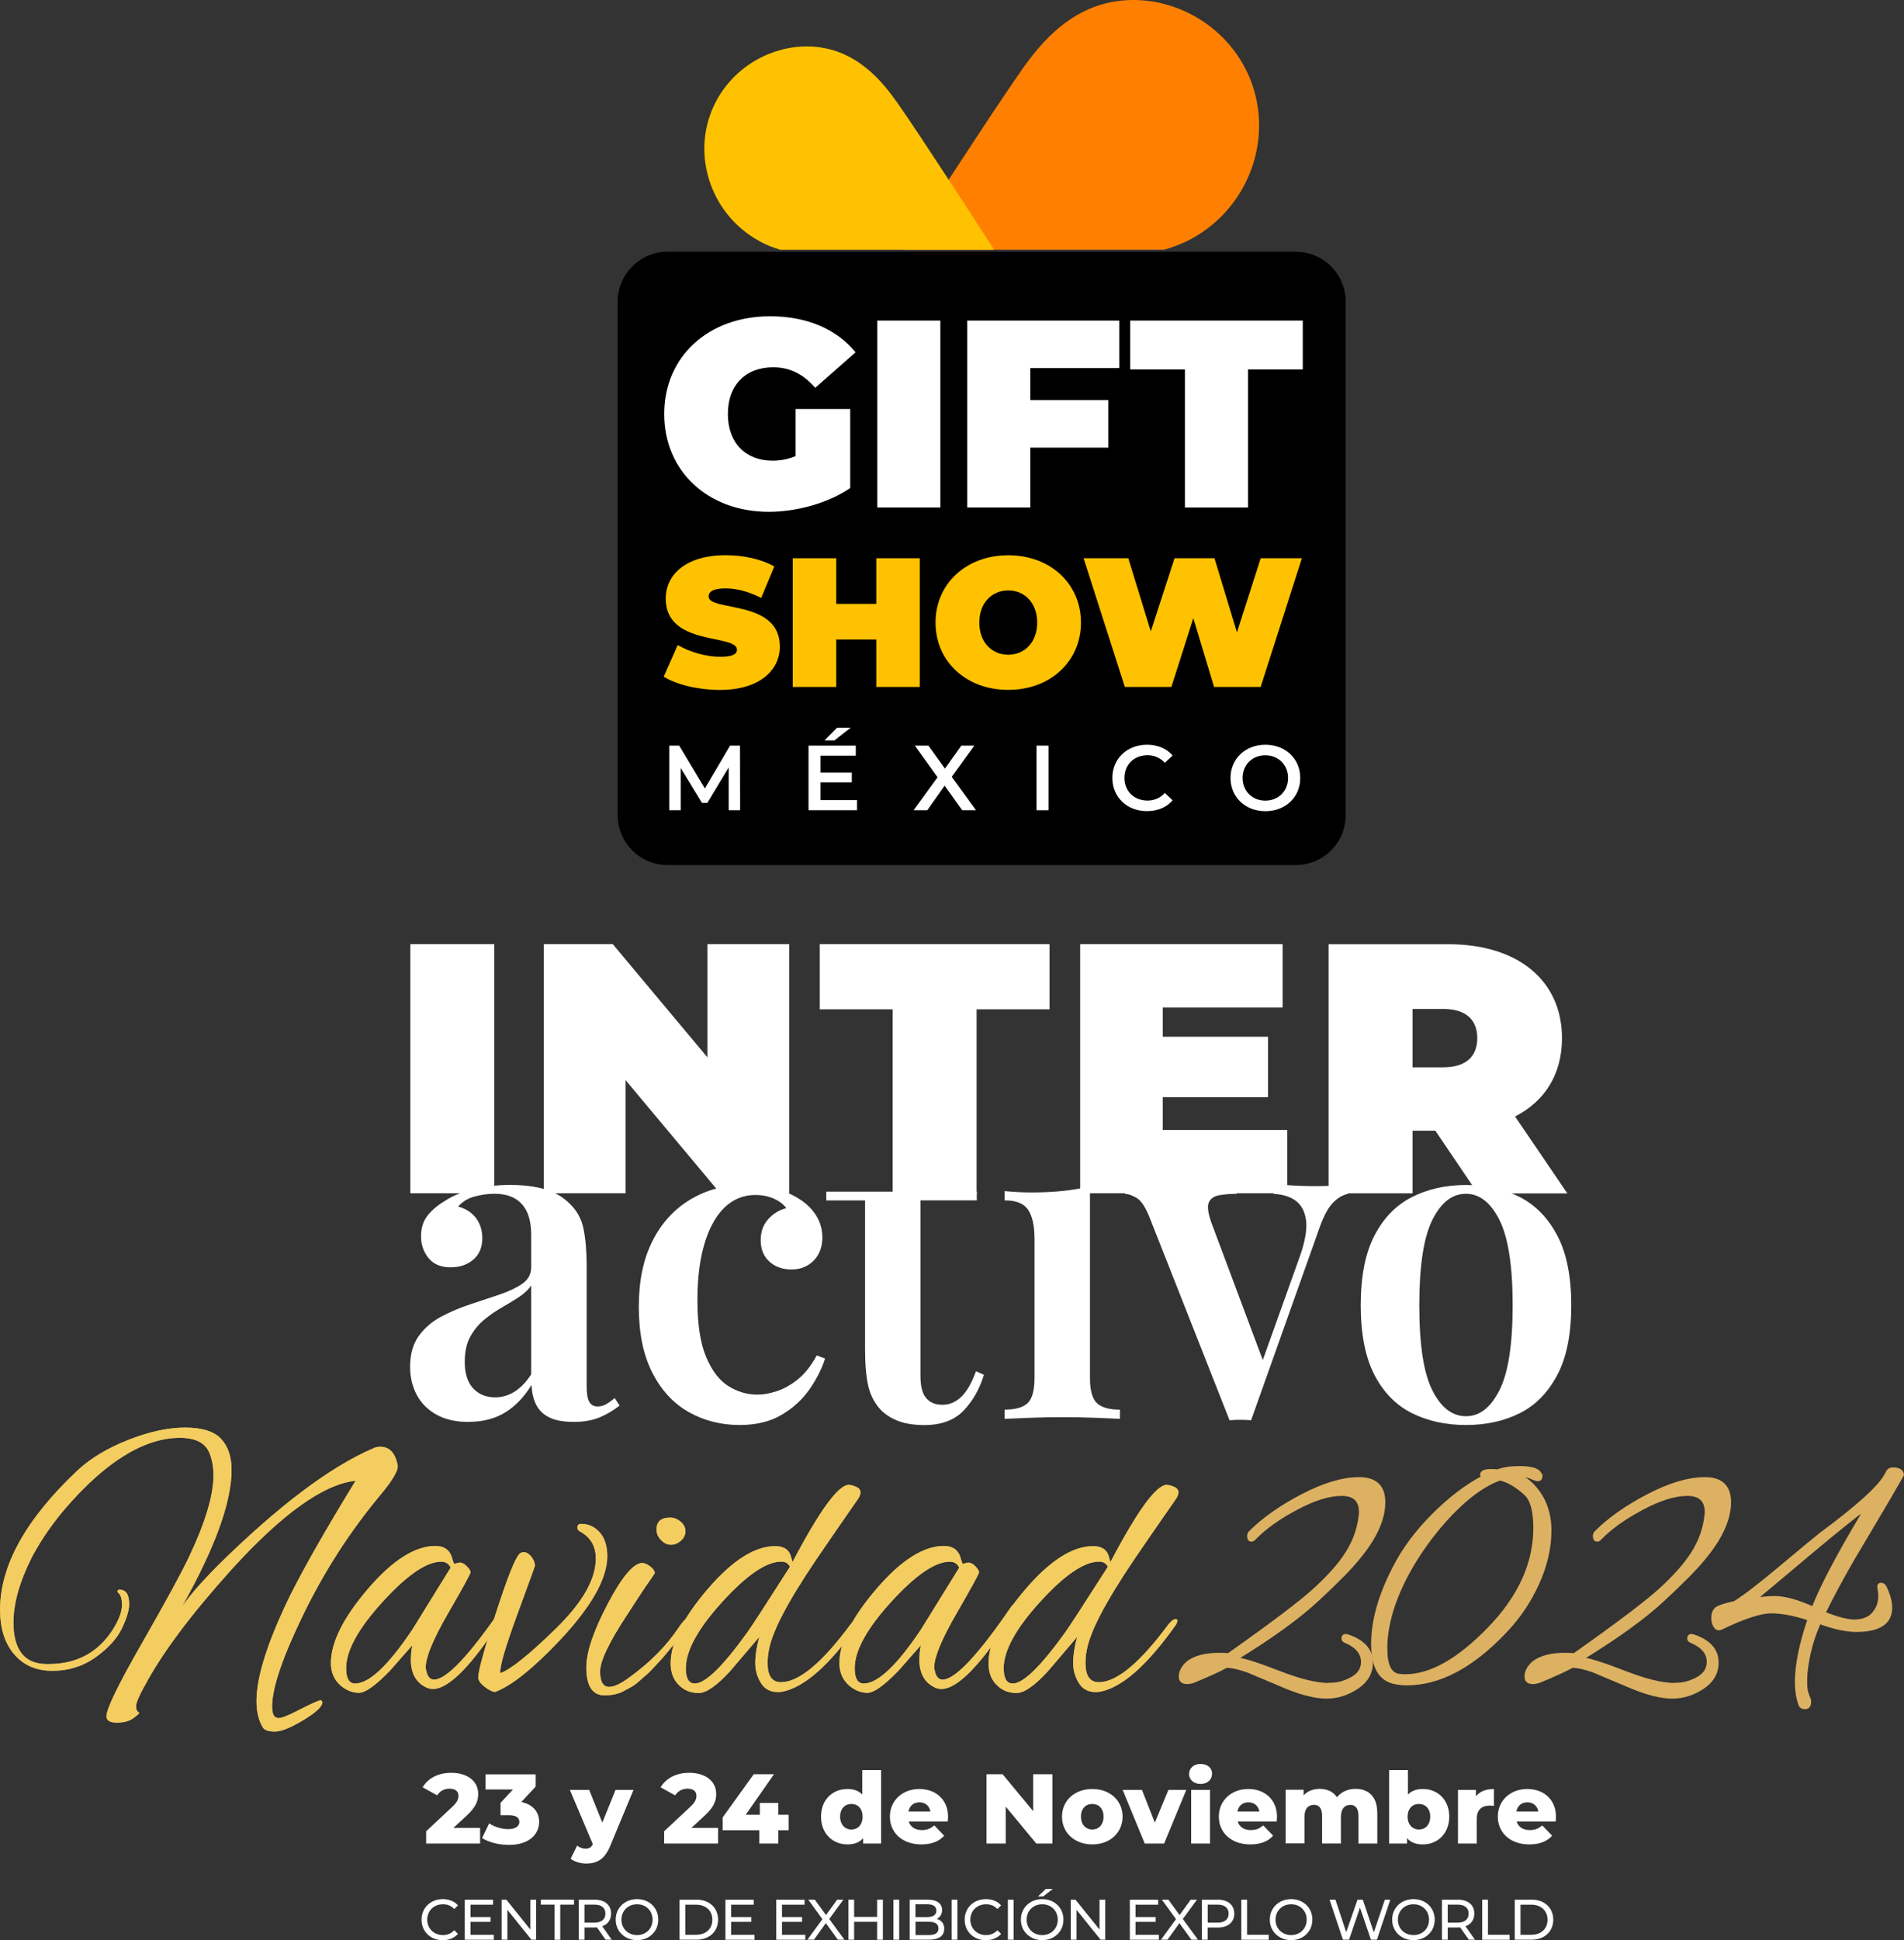 <svg xmlns="http://www.w3.org/2000/svg" id="Capa_2" viewBox="0 0 301.45 307.03"><rect x="0" y="0" width="301.45" height="307.03" fill="#333333" stroke="none"/><defs><style>.cls-1{fill:#ff8000;}.cls-2{fill:#fff;}.cls-3,.cls-4{fill:#ddb162;}.cls-5{fill:#f4cd60;}.cls-6{fill:#ffc200;}.cls-4{stroke:#ddb162;stroke-miterlimit:10;stroke-width:.5px;}</style></defs><g id="Capa_1-2"><path class="cls-3" d="M22.91,266.75c-.92,1.66-1.37,2.74-1.37,3.26s.17.86.52,1.04c0,.09-.31.37-.94.84-.63.47-1.5.71-2.61.71s-1.66-.34-1.66-1.01c0-1.17,1.88-5.03,5.64-11.59,3.76-6.56,6.23-11.09,7.42-13.6,2.6-5.46,3.89-9.78,3.89-12.96,0-1.25-.21-2.42-.63-3.49-.65-1.61-2.21-2.42-4.7-2.42-4.54,0-9.37,2.44-14.49,7.32-3.89,3.76-6.89,7.66-8.99,11.69-1.91,3.81-2.86,7.21-2.86,10.21,0,4.3,1.7,6.49,5.1,6.58h.46c4.5,0,7.92-1.86,10.25-5.58.92-1.48,1.37-2.73,1.37-3.76s-.21-1.68-.63-1.95c-.04-.04-.06-.13-.06-.27s.11-.2.34-.2c.99,0,1.49.76,1.49,2.28,0,.94-.38,2.22-1.15,3.83-.76,1.61-2.15,3.13-4.15,4.57-2,1.43-4.29,2.15-6.84,2.15s-4.58-.87-6.07-2.62c-1.49-1.75-2.23-4.1-2.23-7.05,0-6.99,4.08-14.33,12.25-22.03,2.06-1.92,4.74-3.54,8.05-4.84,3.3-1.3,6.3-1.95,8.99-1.95s4.59.59,5.7,1.78c1.11,1.19,1.66,2.83,1.66,4.94,0,5.1-2.63,12.34-7.9,21.7,1.18-1.75,3.11-3.96,5.78-6.65,9.51-9.36,17.68-15.52,24.51-18.47.34-.18.72-.27,1.15-.27,1.45,0,2.37.96,2.75,2.89.19.76-.73,2.35-2.75,4.77-4.77,5.73-8.82,12-12.14,18.81-3.32,6.81-4.98,11.69-4.98,14.64,0,.72.11,1.22.34,1.51.23.29.59.38,1.09.27.5-.11,1.54-.57,3.12-1.38,1.58-.81,2.62-1.28,3.12-1.41.19.09.29.2.29.34,0,.67-1,1.61-3.01,2.82s-3.5,1.81-4.5,1.81-1.62-.2-1.89-.6c-.69-1.12-1.03-2.53-1.03-4.23,0-3.85,1.76-9.38,5.27-16.59,2.25-4.52,5.73-10.61,10.42-18.27-5.08.54-11.65,5.24-19.7,14.11-6.41,7.12-10.98,13.23-13.69,18.34Z"></path><path class="cls-3" d="M71.93,247.47l.8-.2c.42,0,.82.2,1.2.6.38.4.57.72.57.94s-1.18,2.38-3.55,6.48c-2.37,4.1-3.55,6.95-3.55,8.56,0,.13.02.27.06.4.19,1.03.61,1.54,1.26,1.54,1.98,0,5.61-3.85,10.88-11.55.11-.18.25-.27.4-.27s.23.17.23.5-.17.77-.52,1.31c-4.89,7.66-8.61,11.49-11.17,11.49-.34,0-.67-.07-.97-.2-1.68-.76-2.52-2.24-2.52-4.43,0-.76.08-1.52.23-2.28l-3.55,4.03c-2.25,2.33-3.89,3.49-4.9,3.49s-1.98-.38-2.89-1.14c-1.03-.9-1.55-2.08-1.55-3.56,0-3.27,1.95-7.18,5.84-11.72,3.89-4.54,7.46-6.82,10.71-6.82,1.26,0,2.1.52,2.52,1.54.11.36.21.66.29.91.08.25.13.37.17.37ZM54.8,263.99c0,1.61.48,2.42,1.43,2.42,2.21,0,5.23-2.84,9.05-8.53l6.07-9.81c-.31-.63-.8-.94-1.49-.94-2.33,0-5.42,2.12-9.28,6.35-3.86,4.23-5.78,7.74-5.78,10.51Z"></path><path class="cls-3" d="M92.03,241.15c1.15,0,2.12.45,2.92,1.34.8.9,1.2,2.15,1.2,3.76,0,3.54-2.5,7.97-7.5,13.3-4.24,4.48-7.65,7.21-10.25,8.19-.42,0-.97-.27-1.66-.81-.69-.54-1.03-1.03-1.03-1.48,0-.98.92-4.32,2.75-10.01,1.83-5.69,3.09-8.87,3.78-9.54.15-.18.4-.27.74-.27s.71.21,1.09.64c.38.43.59.93.63,1.51,0,.04-.94,2.64-2.83,7.79-1.89,5.15-2.78,8.22-2.66,9.2,1.64-.58,4.57-2.93,8.79-7.05,4.22-4.12,6.33-7.81,6.33-11.08,0-1.97-.84-3.4-2.52-4.3-.27-.13-.4-.34-.4-.6,0-.4.21-.6.63-.6Z"></path><path class="cls-3" d="M95.75,268.29c-1.95,0-2.92-1.48-2.92-4.43,0-2.42,1.13-5.77,3.38-10.04,2.25-4.28,4.07-6.44,5.44-6.48.38,0,.81.18,1.29.54.48.36.72.72.72,1.07-.19.31-.42.66-.69,1.04-.27.38-.55.8-.86,1.24-.31.45-.73,1.09-1.26,1.91-.53.83-1.05,1.62-1.55,2.38-2.86,4.34-4.29,7.33-4.29,8.97s.48,2.45,1.43,2.45c.8,0,1.89-.51,3.26-1.54,3.21-2.33,5.75-4.88,7.62-7.66.69-1.03,1.15-1.54,1.4-1.54s.37.18.37.54-.44,1.07-1.32,2.15c-.88,1.08-1.58,1.93-2.09,2.55-.52.63-.87,1.04-1.06,1.24-.19.2-.54.58-1.06,1.14-.52.56-.91.95-1.17,1.17-.27.22-.65.56-1.15,1.01-.5.45-.94.77-1.32.97-.38.2-.82.44-1.32.71-.8.4-1.76.6-2.86.6ZM107.75,240.79c.52.43.77.93.77,1.51s-.24,1.09-.72,1.51c-.48.43-1,.64-1.57.64s-1.1-.25-1.57-.74c-.48-.49-.72-1.05-.72-1.68,0-1.25.72-1.88,2.18-1.88.57,0,1.12.21,1.63.64Z"></path><path class="cls-3" d="M125.47,247.2c4.28-8.15,7.25-12.23,8.93-12.23.27,0,.64.1,1.12.3.48.2.72.5.72.91,0,.22-.1.52-.29.87-3.05,4.39-5.33,7.68-6.81,9.88-4.51,6.67-6.99,11.46-7.44,14.37-.11.63-.17,1.25-.17,1.88,0,2.02.71,3.02,2.12,3.02,2.83,0,6.51-3.07,11.05-9.2.38-.45.71-.71.97-.77.27-.07.4.01.4.24s-.11.49-.34.81c-4.43,6.22-8.36,9.7-11.8,10.41-.19.04-.46.07-.8.07-1.18,0-2.07-.48-2.66-1.44-.59-.96-.89-2-.89-3.12,0-1.25.21-2.64.63-4.16l-4.64,5.44c-2.1,2.28-3.75,3.43-4.95,3.43s-2.2-.38-3.01-1.14c-.96-.85-1.43-2.04-1.43-3.56,0-3.27,1.95-7.18,5.84-11.72,3.89-4.54,7.46-6.82,10.71-6.82,1.07,0,1.81.34,2.23,1.01.15.22.32.74.52,1.54ZM108.58,263.99c0,1.61.48,2.42,1.43,2.42,1.64,0,4.37-2.64,8.19-7.93.69-.94,2.98-4.46,6.87-10.55-.27-.54-.73-.81-1.37-.81-2.37,0-5.48,2.12-9.33,6.35-3.86,4.23-5.78,7.74-5.78,10.51Z"></path><path class="cls-3" d="M152.44,247.47l.8-.2c.42,0,.82.2,1.2.6.38.4.57.72.57.94s-1.18,2.38-3.55,6.48c-2.37,4.1-3.55,6.95-3.55,8.56,0,.13.02.27.06.4.19,1.03.61,1.54,1.26,1.54,1.98,0,5.61-3.85,10.88-11.55.11-.18.25-.27.4-.27s.23.17.23.5-.17.77-.52,1.31c-4.89,7.66-8.61,11.49-11.17,11.49-.34,0-.67-.07-.97-.2-1.68-.76-2.52-2.24-2.52-4.43,0-.76.08-1.52.23-2.28l-3.55,4.03c-2.25,2.33-3.89,3.49-4.9,3.49s-1.98-.38-2.89-1.14c-1.03-.9-1.55-2.08-1.55-3.56,0-3.27,1.95-7.18,5.84-11.72,3.89-4.54,7.46-6.82,10.71-6.82,1.26,0,2.1.52,2.52,1.54.12.36.21.66.29.91.08.25.13.37.17.37ZM135.32,263.99c0,1.61.48,2.42,1.43,2.42,2.21,0,5.23-2.84,9.05-8.53l6.07-9.81c-.31-.63-.8-.94-1.49-.94-2.33,0-5.42,2.12-9.28,6.35-3.86,4.23-5.78,7.74-5.78,10.51Z"></path><path class="cls-3" d="M175.81,247.2c4.28-8.15,7.25-12.23,8.93-12.23.27,0,.64.1,1.12.3.48.2.72.5.72.91,0,.22-.1.52-.29.87-3.06,4.39-5.33,7.68-6.82,9.88-4.5,6.67-6.99,11.46-7.44,14.37-.12.63-.17,1.25-.17,1.88,0,2.02.71,3.02,2.12,3.02,2.82,0,6.51-3.07,11.05-9.2.38-.45.71-.71.97-.77.27-.07.4.01.4.24s-.11.49-.34.81c-4.43,6.22-8.36,9.7-11.8,10.41-.19.04-.46.07-.8.07-1.18,0-2.07-.48-2.66-1.44-.59-.96-.89-2-.89-3.12,0-1.25.21-2.64.63-4.16l-4.64,5.44c-2.1,2.28-3.75,3.43-4.95,3.43s-2.21-.38-3.01-1.14c-.96-.85-1.43-2.04-1.43-3.56,0-3.27,1.95-7.18,5.84-11.72,3.89-4.54,7.46-6.82,10.71-6.82,1.07,0,1.81.34,2.23,1.01.15.22.32.74.52,1.54ZM158.91,263.99c0,1.61.48,2.42,1.43,2.42,1.64,0,4.37-2.64,8.19-7.93.69-.94,2.98-4.46,6.87-10.55-.27-.54-.73-.81-1.38-.81-2.37,0-5.48,2.12-9.33,6.35-3.86,4.23-5.78,7.74-5.78,10.51Z"></path><path class="cls-5" d="M22.91,266.75c-.92,1.66-1.37,2.74-1.37,3.26s.17.86.52,1.04c0,.09-.31.37-.94.84-.63.47-1.5.71-2.61.71s-1.66-.34-1.66-1.01c0-1.17,1.88-5.03,5.64-11.59,3.76-6.56,6.23-11.09,7.42-13.6,2.6-5.46,3.89-9.78,3.89-12.96,0-1.25-.21-2.42-.63-3.49-.65-1.61-2.21-2.42-4.7-2.42-4.54,0-9.37,2.44-14.49,7.32-3.89,3.76-6.89,7.66-8.99,11.69-1.91,3.81-2.86,7.21-2.86,10.21,0,4.3,1.7,6.49,5.1,6.58h.46c4.5,0,7.92-1.86,10.25-5.58.92-1.48,1.37-2.73,1.37-3.76s-.21-1.68-.63-1.95c-.04-.04-.06-.13-.06-.27s.11-.2.34-.2c.99,0,1.49.76,1.49,2.28,0,.94-.38,2.22-1.15,3.83-.76,1.61-2.15,3.13-4.15,4.57-2,1.43-4.29,2.15-6.84,2.15s-4.58-.87-6.07-2.62c-1.49-1.75-2.23-4.1-2.23-7.05,0-6.99,4.08-14.33,12.25-22.03,2.06-1.92,4.74-3.54,8.05-4.84,3.3-1.3,6.3-1.95,8.99-1.95s4.59.59,5.7,1.78c1.11,1.19,1.66,2.83,1.66,4.94,0,5.1-2.63,12.34-7.9,21.7,1.18-1.75,3.11-3.96,5.78-6.65,9.51-9.36,17.68-15.52,24.51-18.47.34-.18.72-.27,1.15-.27,1.45,0,2.37.96,2.75,2.89.19.76-.73,2.35-2.75,4.77-4.77,5.73-8.82,12-12.14,18.81-3.32,6.81-4.98,11.69-4.98,14.64,0,.72.11,1.22.34,1.51.23.29.59.38,1.09.27.5-.11,1.54-.57,3.12-1.38,1.58-.81,2.62-1.28,3.12-1.41.19.09.29.2.29.34,0,.67-1,1.61-3.01,2.82s-3.5,1.81-4.5,1.81-1.62-.2-1.89-.6c-.69-1.12-1.03-2.53-1.03-4.23,0-3.85,1.76-9.38,5.27-16.59,2.25-4.52,5.73-10.61,10.42-18.27-5.08.54-11.65,5.24-19.7,14.11-6.41,7.12-10.98,13.23-13.69,18.34Z"></path><path class="cls-5" d="M71.93,247.47l.8-.2c.42,0,.82.2,1.2.6.38.4.57.72.57.94s-1.18,2.38-3.55,6.48c-2.37,4.1-3.55,6.95-3.55,8.56,0,.13.02.27.06.4.19,1.03.61,1.54,1.26,1.54,1.98,0,5.61-3.85,10.88-11.55.11-.18.25-.27.4-.27s.23.17.23.5-.17.77-.52,1.31c-4.89,7.66-8.61,11.49-11.17,11.49-.34,0-.67-.07-.97-.2-1.68-.76-2.52-2.24-2.52-4.43,0-.76.08-1.52.23-2.28l-3.55,4.03c-2.25,2.33-3.89,3.49-4.9,3.49s-1.98-.38-2.89-1.14c-1.03-.9-1.55-2.08-1.55-3.56,0-3.27,1.95-7.18,5.84-11.72,3.89-4.54,7.46-6.82,10.71-6.82,1.26,0,2.1.52,2.52,1.54.11.36.21.66.29.91.08.25.13.37.17.37ZM54.8,263.99c0,1.61.48,2.42,1.43,2.42,2.21,0,5.23-2.84,9.05-8.53l6.07-9.81c-.31-.63-.8-.94-1.49-.94-2.33,0-5.42,2.12-9.28,6.35-3.86,4.23-5.78,7.74-5.78,10.51Z"></path><path class="cls-5" d="M92.03,241.15c1.15,0,2.12.45,2.92,1.34.8.9,1.2,2.15,1.2,3.76,0,3.54-2.5,7.97-7.5,13.3-4.24,4.48-7.65,7.21-10.25,8.19-.42,0-.97-.27-1.66-.81-.69-.54-1.03-1.03-1.03-1.48,0-.98.92-4.32,2.75-10.01,1.83-5.69,3.09-8.87,3.78-9.54.15-.18.4-.27.74-.27s.71.21,1.09.64c.38.43.59.93.63,1.51,0,.04-.94,2.64-2.83,7.79-1.89,5.15-2.78,8.22-2.66,9.2,1.64-.58,4.57-2.93,8.79-7.05,4.22-4.12,6.33-7.81,6.33-11.08,0-1.97-.84-3.4-2.52-4.3-.27-.13-.4-.34-.4-.6,0-.4.21-.6.63-.6Z"></path><path class="cls-5" d="M95.75,268.29c-1.95,0-2.92-1.48-2.92-4.43,0-2.42,1.13-5.77,3.38-10.04,2.25-4.28,4.07-6.44,5.44-6.48.38,0,.81.18,1.29.54.48.36.72.72.72,1.07-.19.31-.42.66-.69,1.04-.27.38-.55.8-.86,1.24-.31.45-.73,1.09-1.26,1.91-.53.83-1.05,1.62-1.55,2.38-2.86,4.34-4.29,7.33-4.29,8.97s.48,2.45,1.43,2.45c.8,0,1.89-.51,3.26-1.54,3.21-2.33,5.75-4.88,7.62-7.66.69-1.03,1.15-1.54,1.4-1.54s.37.18.37.54-.44,1.07-1.32,2.15c-.88,1.08-1.58,1.93-2.09,2.55-.52.63-.87,1.04-1.06,1.24-.19.2-.54.58-1.06,1.14-.52.56-.91.95-1.17,1.17-.27.22-.65.56-1.15,1.01-.5.45-.94.77-1.32.97-.38.2-.82.44-1.32.71-.8.4-1.76.6-2.86.6ZM107.75,240.79c.52.43.77.93.77,1.51s-.24,1.09-.72,1.51c-.48.43-1,.64-1.57.64s-1.1-.25-1.57-.74c-.48-.49-.72-1.05-.72-1.68,0-1.25.72-1.88,2.18-1.88.57,0,1.12.21,1.63.64Z"></path><path class="cls-5" d="M125.47,247.2c4.28-8.15,7.25-12.23,8.93-12.23.27,0,.64.1,1.12.3.48.2.72.5.72.91,0,.22-.1.52-.29.87-3.05,4.39-5.33,7.68-6.81,9.88-4.51,6.67-6.99,11.46-7.44,14.37-.11.63-.17,1.25-.17,1.88,0,2.02.71,3.02,2.12,3.02,2.83,0,6.51-3.07,11.05-9.2.38-.45.71-.71.97-.77.27-.07.4.01.4.24s-.11.49-.34.81c-4.43,6.22-8.36,9.7-11.8,10.41-.19.04-.46.07-.8.07-1.18,0-2.07-.48-2.66-1.44-.59-.96-.89-2-.89-3.12,0-1.25.21-2.64.63-4.16l-4.64,5.44c-2.1,2.28-3.75,3.43-4.95,3.43s-2.2-.38-3.01-1.14c-.96-.85-1.43-2.04-1.43-3.56,0-3.27,1.95-7.18,5.84-11.72,3.89-4.54,7.46-6.82,10.71-6.82,1.07,0,1.81.34,2.23,1.01.15.22.32.74.52,1.54ZM108.58,263.99c0,1.61.48,2.42,1.43,2.42,1.64,0,4.37-2.64,8.19-7.93.69-.94,2.98-4.46,6.87-10.55-.27-.54-.73-.81-1.37-.81-2.37,0-5.48,2.12-9.33,6.35-3.86,4.23-5.78,7.74-5.78,10.51Z"></path><path class="cls-5" d="M152.44,247.47l.8-.2c.42,0,.82.2,1.2.6.38.4.57.72.57.94s-1.18,2.38-3.55,6.48c-2.37,4.1-3.55,6.95-3.55,8.56,0,.13.02.27.06.4.19,1.03.61,1.54,1.26,1.54,1.98,0,5.61-3.85,10.88-11.55.11-.18.25-.27.4-.27s.23.17.23.5-.17.77-.52,1.31c-4.89,7.66-8.61,11.49-11.17,11.49-.34,0-.67-.07-.97-.2-1.68-.76-2.52-2.24-2.52-4.43,0-.76.08-1.52.23-2.28l-3.55,4.03c-2.25,2.33-3.89,3.49-4.9,3.49s-1.98-.38-2.89-1.14c-1.03-.9-1.55-2.08-1.55-3.56,0-3.27,1.95-7.18,5.84-11.72,3.89-4.54,7.46-6.82,10.71-6.82,1.26,0,2.1.52,2.52,1.54.12.36.21.66.29.91.08.25.13.37.17.37ZM135.32,263.99c0,1.61.48,2.42,1.43,2.42,2.21,0,5.23-2.84,9.05-8.53l6.07-9.81c-.31-.63-.8-.94-1.49-.94-2.33,0-5.42,2.12-9.28,6.35-3.86,4.23-5.78,7.74-5.78,10.51Z"></path><path class="cls-5" d="M175.81,247.2c4.28-8.15,7.25-12.23,8.93-12.23.27,0,.64.1,1.12.3.48.2.72.5.72.91,0,.22-.1.52-.29.87-3.06,4.39-5.33,7.68-6.82,9.88-4.5,6.67-6.99,11.46-7.44,14.37-.12.63-.17,1.25-.17,1.88,0,2.02.71,3.02,2.12,3.02,2.82,0,6.51-3.07,11.05-9.2.38-.45.71-.71.97-.77.27-.07.4.01.4.24s-.11.49-.34.81c-4.43,6.22-8.36,9.7-11.8,10.41-.19.04-.46.07-.8.07-1.18,0-2.07-.48-2.66-1.44-.59-.96-.89-2-.89-3.12,0-1.25.21-2.64.63-4.16l-4.64,5.44c-2.1,2.28-3.75,3.43-4.95,3.43s-2.21-.38-3.01-1.14c-.96-.85-1.43-2.04-1.43-3.56,0-3.27,1.95-7.18,5.84-11.72,3.89-4.54,7.46-6.82,10.71-6.82,1.07,0,1.81.34,2.23,1.01.15.22.32.74.52,1.54ZM158.91,263.99c0,1.61.48,2.42,1.43,2.42,1.64,0,4.37-2.64,8.19-7.93.69-.94,2.98-4.46,6.87-10.55-.27-.54-.73-.81-1.38-.81-2.37,0-5.48,2.12-9.33,6.35-3.86,4.23-5.78,7.74-5.78,10.51Z"></path><path class="cls-4" d="M210.5,266.55c1.13,0,2.22-.26,3.26-.79,1.31-.63,1.97-1.56,1.97-2.78,0-1.4-.91-2.48-2.73-3.25-.24-.1-.36-.24-.36-.42,0-.45.25-.59.76-.42,2.47.84,3.71,2.24,3.71,4.2,0,1.64-.76,2.96-2.28,3.96-1.52,1-3.12,1.5-4.81,1.5s-3.78-.51-6.28-1.52l-6.22-2.62c-1.4-.49-2.52-.73-3.35-.73-1.07.6-2.83,1.4-5.28,2.41-.36.11-.67.16-.94.16-.72,0-1.07-.32-1.07-.94,0-.77.39-1.5,1.16-2.2,1.13-.87,2.79-1.31,4.96-1.31.51,0,1.01.02,1.52.05,6.98-4.93,11.51-8.36,13.6-10.28,2.09-1.92,3.64-3.62,4.65-5.09,1.4-1.96,2.25-4.06,2.55-6.29.06-.42.09-.72.09-.89,0-1.89-1-2.83-3-2.83s-4.41.75-7.22,2.26c-2.82,1.5-5.03,3.09-6.64,4.77-.12.14-.25.21-.4.21-.3,0-.45-.21-.45-.63,0-.25.09-.46.27-.63,2.06-2.06,4.79-3.99,8.21-5.77,3.41-1.78,6.42-2.68,9.01-2.68s3.89,1.24,3.89,3.72c0,2.73-1.39,5.74-4.16,9.02-1.19,1.47-3.31,3.61-6.35,6.43-3.04,2.82-7.33,5.92-12.88,9.31,1.28.17,3.56.9,6.84,2.18,3.28,1.28,5.93,1.92,7.96,1.92Z"></path><path class="cls-4" d="M243.95,233.71c-.06.49-.45.57-1.16.24-.72-.33-1.29-.5-1.72-.5h-.74c.92.35,1.77.96,2.55,1.84,1.67,1.85,2.5,4.16,2.5,6.92s-.66,5.58-1.97,8.45c-1.31,2.87-3.07,5.44-5.28,7.71-5.16,5.39-10.29,8.08-15.39,8.08-.6,0-1.16-.05-1.7-.16-2.48-.38-3.71-2.43-3.71-6.14s1.16-7.78,3.49-12.22c1.43-2.8,3.45-5.51,6.06-8.13,2.61-2.62,5.24-4.63,7.89-6.03-.12-.14-.18-.28-.18-.42,0-.42.49-.63,1.48-.63.3,0,.66.02,1.07.05.87-.35,2.01-.52,3.44-.52,2.24,0,3.35.49,3.35,1.47ZM219.4,260.94c0,2.66.73,4.06,2.19,4.2.3.04.6.05.89.05,4.03,0,8.45-2.49,13.28-7.48,4.83-4.98,7.25-10.29,7.25-15.92,0-2.66-.48-4.44-1.43-5.35-1.46-1.33-2.83-2.13-4.12-2.41-2.77,1.01-5.7,3.24-8.77,6.66-2.27,2.59-4.14,5.23-5.63,7.92-2.45,4.44-3.67,8.55-3.67,12.33Z"></path><path class="cls-4" d="M265.24,266.55c1.13,0,2.22-.26,3.26-.79,1.31-.63,1.97-1.56,1.97-2.78,0-1.4-.91-2.48-2.73-3.25-.24-.1-.36-.24-.36-.42,0-.45.25-.59.76-.42,2.47.84,3.71,2.24,3.71,4.2,0,1.64-.76,2.96-2.28,3.96-1.52,1-3.12,1.5-4.81,1.5s-3.78-.51-6.28-1.52l-6.22-2.62c-1.4-.49-2.52-.73-3.35-.73-1.07.6-2.83,1.4-5.28,2.41-.36.11-.67.16-.94.16-.72,0-1.07-.32-1.07-.94,0-.77.39-1.5,1.16-2.2,1.13-.87,2.79-1.31,4.96-1.31.51,0,1.01.02,1.52.05,6.98-4.93,11.51-8.36,13.6-10.28,2.09-1.92,3.64-3.62,4.65-5.09,1.4-1.96,2.25-4.06,2.55-6.29.06-.42.09-.72.09-.89,0-1.89-1-2.83-3-2.83s-4.41.75-7.22,2.26c-2.82,1.5-5.03,3.09-6.64,4.77-.12.14-.25.21-.4.21-.3,0-.45-.21-.45-.63,0-.25.09-.46.27-.63,2.06-2.06,4.79-3.99,8.21-5.77,3.41-1.78,6.42-2.68,9.01-2.68s3.89,1.24,3.89,3.72c0,2.73-1.39,5.74-4.16,9.02-1.19,1.47-3.31,3.61-6.35,6.43-3.04,2.82-7.33,5.92-12.88,9.31,1.28.17,3.56.9,6.84,2.18,3.28,1.28,5.93,1.92,7.96,1.92Z"></path><path class="cls-4" d="M288.77,255.27c2.09.84,3.7,1.26,4.83,1.26s2.04-.3,2.73-.89c.86-.84,1.3-1.85,1.3-3.04,0-.38-.04-.79-.13-1.23-.09-.44.01-.66.31-.66s.52.17.67.52c.57,1.19.85,2.26.85,3.2,0,2.38-1.82,3.57-5.46,3.57-1.55,0-3.49-.42-5.81-1.26-1.13,2.48-1.85,5.18-2.15,8.08-.03.42-.04,1-.04,1.73s.18,1.49.54,2.26c.06.21.09.37.09.47,0,.63-.24.94-.72.94-.33,0-.57-.1-.72-.31-.42-1.05-.63-2.31-.63-3.78,0-2.66.67-5.96,2.01-9.92-2.3-.77-4.3-1.15-6.02-1.15s-4.38.88-7.98,2.62c-.36.14-.66.04-.89-.31-.24-.35-.36-.79-.36-1.31,0-.91.33-1.49.98-1.73.45-.21,1.28-.45,2.5-.73,1.61-1.01,4.06-2.9,7.36-5.67,3.29-2.76,5.39-4.49,6.28-5.19,5.72-4.23,9.12-7.29,10.2-9.18l.4-.73c.15-.24.4-.37.76-.37,1.01,0,1.52.33,1.52,1,0,.04-2.65,4.53-7.96,13.48-1.73,3.01-3.22,5.79-4.47,8.34ZM280.94,252.81c1.58,0,3.62.56,6.13,1.68,1.31-3.36,3.77-8.06,7.38-14.11l1.03-1.78c-1.88,1.36-4.9,3.8-9.06,7.29-4.16,3.5-7.01,5.89-8.57,7.19,1.22-.17,2.25-.26,3.09-.26Z"></path><path d="M205.16,39.84h-99.47c-4.36,0-7.89,3.53-7.89,7.88v81.29c0,4.35,3.53,7.88,7.89,7.88h99.47c4.36,0,7.89-3.53,7.89-7.88V47.72c0-4.35-3.53-7.88-7.89-7.88Z"></path><path class="cls-2" d="M125.94,64.72h8.67v12.51c-3.6,2.45-8.55,3.76-12.91,3.76-9.56,0-16.54-6.38-16.54-15.47s6.98-15.47,16.76-15.47c5.84,0,10.54,2.03,13.54,5.7l-6.39,5.62c-1.86-2.15-4.02-3.25-6.64-3.25-4.4,0-7.19,2.83-7.19,7.39s2.79,7.39,7.07,7.39c1.23,0,2.41-.21,3.64-.72v-7.48Z"></path><path class="cls-2" d="M138.89,50.73h9.99v29.58h-9.99v-29.58Z"></path><path class="cls-2" d="M163.12,58.25v5.07h12.36v7.52h-12.36v9.47h-9.99v-29.58h24.08v7.52h-14.09Z"></path><path class="cls-2" d="M187.6,58.46h-8.67v-7.73h27.33v7.73h-8.67v21.85h-9.99v-21.85Z"></path><path class="cls-6" d="M105.08,107.08l2.22-5.01c1.92,1.13,4.49,1.86,6.73,1.86,1.95,0,2.65-.41,2.65-1.11,0-2.56-11.28-.49-11.28-8.09,0-3.78,3.18-6.87,9.5-6.87,2.74,0,5.57.58,7.69,1.78l-2.07,4.98c-2.01-1.02-3.91-1.51-5.68-1.51-2.01,0-2.65.58-2.65,1.28,0,2.44,11.28.41,11.28,7.92,0,3.73-3.18,6.87-9.5,6.87-3.41,0-6.85-.84-8.89-2.1Z"></path><path class="cls-6" d="M145.62,88.34v20.37h-6.88v-7.51h-6.35v7.51h-6.88v-20.37h6.88v7.22h6.35v-7.22h6.88Z"></path><path class="cls-6" d="M148.12,98.52c0-6.17,4.87-10.65,11.51-10.65s11.51,4.48,11.51,10.65-4.87,10.65-11.51,10.65-11.51-4.48-11.51-10.65ZM164.21,98.52c0-3.17-2.04-5.09-4.58-5.09s-4.58,1.92-4.58,5.09,2.04,5.09,4.58,5.09,4.58-1.92,4.58-5.09Z"></path><path class="cls-6" d="M206.12,88.34l-6.53,20.37h-7.37l-3.29-10.89-3.47,10.89h-7.37l-6.53-20.37h7.08l3.56,11.58,3.76-11.58h6.32l3.56,11.73,3.76-11.73h6.53Z"></path><path class="cls-2" d="M115.37,128.22v-6.78s-3.38,5.61-3.38,5.61h-.85l-3.37-5.52v6.69h-1.81v-10.23h1.57l4.07,6.78,3.99-6.78h1.57l.02,10.23h-1.8Z"></path><path class="cls-2" d="M135.69,126.63v1.59h-7.68v-10.23h7.48v1.59h-5.58v2.66h4.95v1.56h-4.95v2.82h5.78ZM132.12,117.16h-1.58l1.98-2h2.15l-2.55,2Z"></path><path class="cls-2" d="M152.34,128.22l-2.78-3.89-2.75,3.89h-2.17l3.8-5.22-3.6-5.01h2.15l2.62,3.64,2.59-3.64h2.06l-3.58,4.94,3.85,5.29h-2.19Z"></path><path class="cls-2" d="M164.1,117.99h1.9v10.23h-1.9v-10.23Z"></path><path class="cls-2" d="M176.11,123.11c0-3.05,2.34-5.26,5.49-5.26,1.67,0,3.1.6,4.05,1.71l-1.23,1.15c-.75-.8-1.67-1.2-2.74-1.2-2.12,0-3.66,1.49-3.66,3.59s1.54,3.59,3.66,3.59c1.07,0,1.99-.39,2.74-1.21l1.23,1.17c-.95,1.11-2.38,1.71-4.07,1.71-3.13,0-5.47-2.21-5.47-5.26Z"></path><path class="cls-2" d="M194.82,123.11c0-3.02,2.34-5.26,5.52-5.26s5.52,2.22,5.52,5.26-2.34,5.26-5.52,5.26-5.52-2.24-5.52-5.26ZM203.93,123.11c0-2.09-1.54-3.59-3.6-3.59s-3.6,1.51-3.6,3.59,1.54,3.59,3.6,3.59,3.6-1.5,3.6-3.59Z"></path><path class="cls-1" d="M184.28,39.52c1.49-.41,2.97-.98,4.39-1.75,9.76-5.33,13.6-17.62,8.26-27.37C193.3,3.79,186.25-.09,179.2,0c-9.2.12-14.47,6.87-17.45,11.09-4.58,6.5-16.86,25.52-18.73,28.42h41.25Z"></path><path class="cls-6" d="M120.22,38.16c1.07.59,2.18,1.03,3.31,1.36h33.87c-1.65-2.56-11.53-17.85-15.23-23.12-2.43-3.45-6.72-8.95-14.23-9.05-5.75-.08-11.5,3.09-14.46,8.48-4.35,7.95-1.22,17.98,6.74,22.32Z"></path><path class="cls-2" d="M76.01,289.27v2.46h-8.54v-1.94l4.11-3.84c.88-.81,1-1.31,1-1.77,0-.7-.47-1.13-1.41-1.13-.8,0-1.52.36-1.96,1.06l-2.3-1.28c.83-1.38,2.38-2.29,4.54-2.29,2.52,0,4.26,1.3,4.26,3.33,0,1.06-.3,2.04-1.86,3.48l-2.07,1.91h4.23Z"></path><path class="cls-2" d="M85.36,288.3c0,1.86-1.47,3.65-4.78,3.65-1.52,0-3.13-.38-4.26-1.08l1.13-2.33c.88.59,2.01.91,3.04.91s1.74-.41,1.74-1.14c0-.66-.49-1.06-1.68-1.06h-1.3v-1.96l1.96-2.11h-4.33v-2.4h7.93v1.94l-2.27,2.44c1.85.39,2.82,1.58,2.82,3.15Z"></path><path class="cls-2" d="M100.3,283.24l-3.67,8.83c-.89,2.19-2.15,2.83-3.82,2.83-.89,0-1.9-.3-2.46-.77l1.03-2.08c.34.31.85.5,1.32.5.58,0,.91-.22,1.16-.72l-3.64-8.59h3.06l2.08,5.18,2.1-5.18h2.84Z"></path><path class="cls-2" d="M113.69,289.27v2.46h-8.54v-1.94l4.11-3.84c.88-.81,1-1.31,1-1.77,0-.7-.47-1.13-1.41-1.13-.8,0-1.52.36-1.96,1.06l-2.3-1.28c.83-1.38,2.38-2.29,4.54-2.29,2.52,0,4.26,1.3,4.26,3.33,0,1.06-.3,2.04-1.86,3.48l-2.07,1.91h4.23Z"></path><path class="cls-2" d="M124.86,289.63h-1.63v2.1h-3.02v-2.1h-5.8v-2.02l4.92-6.84h3.21l-4.47,6.4h2.23v-1.86h2.93v1.86h1.63v2.46Z"></path><path class="cls-2" d="M139.5,280.11v11.62h-2.84v-.85c-.56.67-1.4.99-2.49.99-2.32,0-4.18-1.69-4.18-4.4s1.86-4.37,4.18-4.37c.99,0,1.79.28,2.35.88v-3.87h2.98ZM136.57,287.47c0-1.28-.77-2-1.77-2s-1.79.72-1.79,2,.77,2.04,1.79,2.04,1.77-.74,1.77-2.04Z"></path><path class="cls-2" d="M150.05,288.24h-6.17c.25.86.99,1.36,2.08,1.36.83,0,1.38-.24,1.96-.74l1.57,1.63c-.82.91-2.01,1.38-3.62,1.38-3.02,0-4.98-1.86-4.98-4.4s1.99-4.37,4.67-4.37c2.51,0,4.54,1.6,4.54,4.4,0,.22-.03.5-.05.74ZM143.83,286.67h3.48c-.16-.89-.81-1.46-1.74-1.46s-1.57.56-1.74,1.46Z"></path><path class="cls-2" d="M166.62,280.77v10.96h-2.55l-4.84-5.84v5.84h-3.04v-10.96h2.55l4.84,5.84v-5.84h3.04Z"></path><path class="cls-2" d="M168.14,287.47c0-2.55,2.02-4.37,4.8-4.37s4.79,1.82,4.79,4.37-1.99,4.4-4.79,4.4-4.8-1.83-4.8-4.4ZM174.72,287.47c0-1.28-.77-2-1.79-2s-1.79.72-1.79,2,.78,2.04,1.79,2.04,1.79-.74,1.79-2.04Z"></path><path class="cls-2" d="M187.82,283.24l-3.51,8.49h-3.07l-3.5-8.49h3.06l2.04,5.18,2.15-5.18h2.84Z"></path><path class="cls-2" d="M188.26,280.72c0-.89.72-1.58,1.82-1.58s1.82.64,1.82,1.53c0,.94-.72,1.63-1.82,1.63s-1.82-.69-1.82-1.58ZM188.59,283.24h2.98v8.49h-2.98v-8.49Z"></path><path class="cls-2" d="M202.13,288.24h-6.17c.25.86.99,1.36,2.08,1.36.83,0,1.38-.24,1.96-.74l1.57,1.63c-.81.91-2.01,1.38-3.62,1.38-3.02,0-4.98-1.86-4.98-4.4s1.99-4.37,4.67-4.37c2.51,0,4.54,1.6,4.54,4.4,0,.22-.03.5-.05.74ZM195.91,286.67h3.48c-.16-.89-.81-1.46-1.74-1.46s-1.57.56-1.74,1.46Z"></path><path class="cls-2" d="M218.06,286.88v4.85h-2.98v-4.37c0-1.22-.5-1.74-1.29-1.74-.86,0-1.49.58-1.49,1.89v4.21h-2.98v-4.37c0-1.22-.49-1.74-1.29-1.74-.88,0-1.5.58-1.5,1.89v4.21h-2.98v-8.49h2.84v.89c.64-.69,1.54-1.03,2.54-1.03,1.16,0,2.15.42,2.74,1.33.67-.84,1.72-1.33,2.95-1.33,1.97,0,3.43,1.14,3.43,3.77Z"></path><path class="cls-2" d="M229.45,287.47c0,2.71-1.86,4.4-4.17,4.4-1.11,0-1.94-.31-2.51-.99v.85h-2.84v-11.62h2.98v3.87c.58-.6,1.38-.88,2.37-.88,2.3,0,4.17,1.67,4.17,4.37ZM226.44,287.47c0-1.28-.78-2-1.79-2s-1.79.72-1.79,2,.78,2.04,1.79,2.04,1.79-.74,1.79-2.04Z"></path><path class="cls-2" d="M236.52,283.1v2.68c-.27-.03-.45-.05-.67-.05-1.21,0-2.04.61-2.04,2.1v3.9h-2.98v-8.49h2.84v1.02c.61-.77,1.6-1.16,2.85-1.16Z"></path><path class="cls-2" d="M246.3,288.24h-6.17c.25.86.99,1.36,2.08,1.36.83,0,1.38-.24,1.96-.74l1.57,1.63c-.81.91-2.01,1.38-3.62,1.38-3.02,0-4.98-1.86-4.98-4.4s1.99-4.37,4.67-4.37c2.51,0,4.54,1.6,4.54,4.4,0,.22-.03.5-.05.74ZM240.08,286.67h3.48c-.16-.89-.81-1.46-1.74-1.46s-1.57.56-1.74,1.46Z"></path><path class="cls-2" d="M66.74,303.78c0-1.88,1.43-3.25,3.36-3.25.98,0,1.83.33,2.41.99l-.59.57c-.49-.52-1.09-.75-1.79-.75-1.43,0-2.49,1.03-2.49,2.44s1.06,2.44,2.49,2.44c.7,0,1.3-.24,1.79-.76l.59.57c-.58.65-1.43,1-2.42,1-1.92,0-3.35-1.37-3.35-3.24Z"></path><path class="cls-2" d="M78.18,306.17v.79h-4.6v-6.34h4.48v.79h-3.57v1.95h3.18v.77h-3.18v2.05h3.7Z"></path><path class="cls-2" d="M84.88,300.61v6.34h-.74l-3.81-4.73v4.73h-.91v-6.34h.74l3.81,4.73v-4.73h.91Z"></path><path class="cls-2" d="M87.81,301.4h-2.18v-.79h5.25v.79h-2.18v5.56h-.9v-5.56Z"></path><path class="cls-2" d="M95.88,306.95l-1.37-1.95c-.13,0-.26.02-.4.02h-1.57v1.93h-.91v-6.34h2.47c1.65,0,2.65.83,2.65,2.21,0,.98-.51,1.69-1.4,2l1.5,2.13h-.99ZM95.85,302.82c0-.91-.61-1.42-1.77-1.42h-1.54v2.85h1.54c1.16,0,1.77-.53,1.77-1.43Z"></path><path class="cls-2" d="M97.48,303.78c0-1.86,1.43-3.25,3.38-3.25s3.36,1.38,3.36,3.25-1.43,3.24-3.36,3.24-3.38-1.39-3.38-3.24ZM103.32,303.78c0-1.41-1.05-2.44-2.46-2.44s-2.47,1.03-2.47,2.44,1.05,2.44,2.47,2.44,2.46-1.03,2.46-2.44Z"></path><path class="cls-2" d="M107.59,300.61h2.67c2.04,0,3.43,1.29,3.43,3.17s-1.39,3.17-3.43,3.17h-2.67v-6.34ZM110.21,306.17c1.57,0,2.57-.96,2.57-2.38s-1.01-2.38-2.57-2.38h-1.71v4.77h1.71Z"></path><path class="cls-2" d="M119.45,306.17v.79h-4.6v-6.34h4.48v.79h-3.57v1.95h3.18v.77h-3.18v2.05h3.7Z"></path><path class="cls-2" d="M127.5,306.17v.79h-4.6v-6.34h4.48v.79h-3.57v1.95h3.18v.77h-3.18v2.05h3.7Z"></path><path class="cls-2" d="M132.65,306.95l-1.9-2.62-1.88,2.62h-1.04l2.38-3.25-2.24-3.09h1.03l1.78,2.44,1.76-2.44h.99l-2.24,3.06,2.4,3.28h-1.04Z"></path><path class="cls-2" d="M139.78,300.61v6.34h-.91v-2.83h-3.64v2.83h-.91v-6.34h.91v2.73h3.64v-2.73h.91Z"></path><path class="cls-2" d="M141.45,300.61h.91v6.34h-.91v-6.34Z"></path><path class="cls-2" d="M149.49,305.24c0,1.09-.82,1.71-2.43,1.71h-3.03v-6.34h2.85c1.46,0,2.28.62,2.28,1.64,0,.69-.35,1.17-.85,1.41.72.2,1.19.73,1.19,1.58ZM144.94,301.34v2.03h1.86c.92,0,1.45-.34,1.45-1.02s-.53-1.01-1.45-1.01h-1.86ZM148.58,305.17c0-.73-.54-1.06-1.55-1.06h-2.08v2.11h2.08c1.01,0,1.55-.32,1.55-1.05Z"></path><path class="cls-2" d="M150.67,300.61h.91v6.34h-.91v-6.34Z"></path><path class="cls-2" d="M152.73,303.78c0-1.88,1.43-3.25,3.36-3.25.98,0,1.83.33,2.41.99l-.59.57c-.49-.52-1.09-.75-1.79-.75-1.43,0-2.49,1.03-2.49,2.44s1.06,2.44,2.49,2.44c.7,0,1.3-.24,1.79-.76l.59.57c-.58.65-1.43,1-2.42,1-1.92,0-3.35-1.37-3.35-3.24Z"></path><path class="cls-2" d="M159.57,300.61h.91v6.34h-.91v-6.34Z"></path><path class="cls-2" d="M161.63,303.78c0-1.86,1.43-3.25,3.38-3.25s3.36,1.38,3.36,3.25-1.43,3.24-3.36,3.24-3.38-1.39-3.38-3.24ZM167.47,303.78c0-1.41-1.05-2.44-2.46-2.44s-2.47,1.03-2.47,2.44,1.05,2.44,2.47,2.44,2.46-1.03,2.46-2.44ZM165.57,298.92h1.11l-1.52,1.18h-.82l1.23-1.18Z"></path><path class="cls-2" d="M174.99,300.61v6.34h-.74l-3.81-4.73v4.73h-.91v-6.34h.74l3.81,4.73v-4.73h.91Z"></path><path class="cls-2" d="M183.48,306.17v.79h-4.6v-6.34h4.48v.79h-3.57v1.95h3.18v.77h-3.18v2.05h3.7Z"></path><path class="cls-2" d="M188.63,306.95l-1.9-2.62-1.88,2.62h-1.04l2.38-3.25-2.24-3.09h1.03l1.78,2.44,1.76-2.44h.99l-2.24,3.06,2.4,3.28h-1.04Z"></path><path class="cls-2" d="M195.42,302.82c0,1.38-1,2.21-2.65,2.21h-1.57v1.92h-.91v-6.34h2.47c1.65,0,2.65.83,2.65,2.21ZM194.52,302.82c0-.91-.61-1.42-1.77-1.42h-1.54v2.85h1.54c1.16,0,1.77-.52,1.77-1.42Z"></path><path class="cls-2" d="M196.53,300.61h.91v5.56h3.43v.79h-4.34v-6.34Z"></path><path class="cls-2" d="M201.04,303.78c0-1.86,1.43-3.25,3.38-3.25s3.36,1.38,3.36,3.25-1.43,3.24-3.36,3.24-3.38-1.39-3.38-3.24ZM206.88,303.78c0-1.41-1.05-2.44-2.46-2.44s-2.47,1.03-2.47,2.44,1.05,2.44,2.47,2.44,2.46-1.03,2.46-2.44Z"></path><path class="cls-2" d="M220.12,300.61l-2.12,6.34h-.95l-1.73-5.07-1.73,5.07h-.97l-2.12-6.34h.93l1.71,5.16,1.79-5.16h.83l1.75,5.18,1.75-5.18h.86Z"></path><path class="cls-2" d="M220.41,303.78c0-1.86,1.43-3.25,3.38-3.25s3.36,1.38,3.36,3.25-1.43,3.24-3.36,3.24-3.38-1.39-3.38-3.24ZM226.25,303.78c0-1.41-1.05-2.44-2.46-2.44s-2.47,1.03-2.47,2.44,1.05,2.44,2.47,2.44,2.46-1.03,2.46-2.44Z"></path><path class="cls-2" d="M232.55,306.95l-1.37-1.95c-.13,0-.26.02-.4.02h-1.57v1.93h-.91v-6.34h2.47c1.65,0,2.65.83,2.65,2.21,0,.98-.51,1.69-1.4,2l1.5,2.13h-.99ZM232.52,302.82c0-.91-.61-1.42-1.77-1.42h-1.54v2.85h1.54c1.16,0,1.77-.53,1.77-1.43Z"></path><path class="cls-2" d="M234.67,300.61h.91v5.56h3.43v.79h-4.34v-6.34Z"></path><path class="cls-2" d="M239.82,300.61h2.67c2.04,0,3.43,1.29,3.43,3.17s-1.39,3.17-3.43,3.17h-2.67v-6.34ZM242.44,306.17c1.57,0,2.57-.96,2.57-2.38s-1.01-2.38-2.57-2.38h-1.71v4.77h1.71Z"></path><path class="cls-2" d="M64.97,149.41h13.29v39.42h-13.29v-39.42Z"></path><path class="cls-2" d="M124.95,149.41v39.42h-10.93l-14.98-17.91v17.91h-12.95v-39.42h10.93l14.98,17.91v-17.91h12.95Z"></path><path class="cls-2" d="M141.34,159.72h-11.55v-10.31h36.38v10.31h-11.55v29.12h-13.29v-29.12Z"></path><path class="cls-2" d="M203.8,178.81v10.02h-32.78v-39.42h32.05v10.03h-18.98v4.62h16.67v9.57h-16.67v5.18h19.71Z"></path><path class="cls-2" d="M227.24,178.93h-3.6v9.91h-13.29v-39.42h18.98c10.98,0,17.97,5.74,17.97,14.87,0,5.69-2.7,9.97-7.43,12.39l8.28,12.17h-14.19l-6.7-9.91ZM228.48,159.66h-4.84v9.24h4.84c3.66,0,5.41-1.75,5.41-4.62s-1.75-4.62-5.41-4.62Z"></path><path class="cls-2" d="M74.21,225.02c-2,0-3.69-.38-5.09-1.15-1.39-.77-2.44-1.81-3.14-3.14s-1.05-2.8-1.05-4.43c0-2,.46-3.64,1.39-4.91.93-1.28,2.13-2.3,3.59-3.07,1.46-.77,3.01-1.42,4.64-1.95,1.63-.53,3.16-1.05,4.6-1.53,1.44-.49,2.63-1.06,3.56-1.71.93-.65,1.39-1.51,1.39-2.58v-5.09c0-1.49-.22-2.71-.66-3.66-.44-.95-1.09-1.67-1.95-2.16s-1.94-.73-3.24-.73c-.98,0-2,.14-3.07.42-1.07.28-1.95.81-2.65,1.6,1.21.33,2.15.93,2.82,1.81.67.88,1.01,1.95,1.01,3.21,0,1.44-.48,2.57-1.43,3.38-.95.81-2.15,1.22-3.59,1.22-1.53,0-2.7-.49-3.49-1.46-.79-.98-1.19-2.11-1.19-3.42s.32-2.38.98-3.24c.65-.86,1.56-1.64,2.72-2.34,1.16-.79,2.65-1.42,4.46-1.88,1.81-.46,3.79-.7,5.93-.7s3.86.22,5.44.66c1.58.44,2.93,1.22,4.04,2.34,1.12,1.07,1.84,2.39,2.16,3.97.32,1.58.49,3.51.49,5.79v19.1c0,1.16.14,1.99.42,2.47.28.49.72.73,1.32.73.46,0,.91-.12,1.32-.35.42-.23.88-.56,1.39-.98l.77,1.19c-1.02.79-2.09,1.42-3.21,1.88-1.12.46-2.46.7-4.04.7s-2.92-.23-3.87-.7c-.95-.46-1.65-1.14-2.09-2.02-.44-.88-.69-1.93-.73-3.14-1.12,1.86-2.49,3.3-4.11,4.32-1.63,1.02-3.58,1.53-5.86,1.53ZM78.39,221.12c1.11,0,2.15-.3,3.1-.91s1.82-1.51,2.61-2.72v-14.08c-.46.7-1.13,1.32-1.99,1.88-.86.56-1.78,1.12-2.75,1.67-.98.56-1.89,1.2-2.75,1.92-.86.72-1.58,1.6-2.16,2.65-.58,1.05-.87,2.38-.87,4.01,0,1.81.44,3.2,1.32,4.15.88.95,2.04,1.43,3.49,1.43Z"></path><path class="cls-2" d="M117.99,187.52c1.72,0,3.31.2,4.78.59,1.46.4,2.73.94,3.8,1.64,1.12.7,2,1.57,2.65,2.61.65,1.05.98,2.2.98,3.45,0,1.53-.47,2.77-1.39,3.69s-2.09,1.39-3.49,1.39-2.61-.42-3.52-1.26c-.91-.84-1.36-1.95-1.36-3.35s.39-2.46,1.19-3.35c.79-.88,1.74-1.46,2.86-1.74-.42-.6-1.07-1.1-1.95-1.5-.88-.39-1.86-.59-2.93-.59-1.39,0-2.65.36-3.76,1.08-1.12.72-2.08,1.79-2.89,3.21-.81,1.42-1.44,3.16-1.88,5.23-.44,2.07-.66,4.45-.66,7.15,0,3.76.45,6.74,1.36,8.92s2.08,3.73,3.52,4.64c1.44.91,2.97,1.36,4.6,1.36.98,0,2.02-.18,3.14-.56,1.12-.37,2.22-1,3.31-1.88s2.08-2.14,2.96-3.76l1.32.49c-.51,1.63-1.34,3.25-2.47,4.88-1.14,1.63-2.61,2.98-4.43,4.04-1.81,1.07-4.02,1.6-6.62,1.6-2.97,0-5.67-.69-8.09-2.06-2.42-1.37-4.33-3.45-5.75-6.24-1.42-2.79-2.13-6.25-2.13-10.39s.72-7.56,2.16-10.42c1.44-2.86,3.45-5.05,6.03-6.59s5.47-2.3,8.68-2.3Z"></path><path class="cls-2" d="M145.73,188.56h8.92v1.39h-8.92v27.74c0,1.67.3,2.86.91,3.56.6.7,1.46,1.05,2.58,1.05s2.05-.41,2.93-1.22c.88-.81,1.67-2.17,2.37-4.08l1.26.56c-.7,2.28-1.78,4.17-3.24,5.68-1.46,1.51-3.52,2.27-6.17,2.27-1.58,0-2.92-.2-4.01-.59-1.09-.39-2.03-.96-2.82-1.71-1.02-1.07-1.71-2.35-2.06-3.83-.35-1.49-.52-3.46-.52-5.93v-23.49h-6.14v-1.39h14.92Z"></path><path class="cls-2" d="M172.57,187.73v30.32c0,1.95.36,3.28,1.08,3.97.72.7,1.94,1.05,3.66,1.05v1.46c-.84-.05-2.12-.1-3.83-.17-1.72-.07-3.46-.1-5.23-.1s-3.46.03-5.23.1c-1.77.07-3.09.13-3.97.17v-1.46c1.72,0,2.94-.35,3.66-1.05.72-.7,1.08-2.02,1.08-3.97v-21.96c0-2.09-.34-3.64-1.01-4.64-.67-1-1.92-1.5-3.73-1.5v-1.46c1.49.14,2.93.21,4.32.21,1.72,0,3.36-.08,4.91-.24,1.56-.16,2.99-.41,4.29-.73Z"></path><path class="cls-2" d="M213.42,187.41v1.51c-.88.19-1.71.69-2.47,1.51-.77.81-1.5,2.25-2.2,4.31l-10.67,30.01c-.56-.05-1.11-.07-1.67-.07s-1.14.02-1.74.07l-12.55-31.81c-.7-1.82-1.42-2.94-2.16-3.37s-1.37-.65-1.88-.65v-1.51c1.3.1,2.65.18,4.04.25,1.39.07,2.93.11,4.6.11,1.44,0,2.96-.04,4.57-.11,1.6-.07,3.1-.15,4.5-.25v1.51c-1.02,0-1.94.07-2.75.22-.81.14-1.36.52-1.64,1.11s-.16,1.64.35,3.12l8.36,22.33-.63.79,6.34-17.73c.79-2.25,1.11-4.07.98-5.46-.14-1.39-.64-2.44-1.5-3.16-.86-.72-2.08-1.12-3.66-1.22v-1.51c.79.05,1.54.1,2.27.14.72.05,1.44.08,2.16.11.72.02,1.41.04,2.06.04.98,0,1.94-.02,2.89-.07.95-.05,1.75-.12,2.41-.21Z"></path><path class="cls-2" d="M232.1,187.52c3.21,0,6.05.64,8.54,1.92,2.49,1.28,4.46,3.31,5.93,6.1,1.46,2.79,2.2,6.46,2.2,11.01s-.73,8.23-2.2,11.01-3.44,4.81-5.93,6.06c-2.49,1.25-5.33,1.88-8.54,1.88s-6.06-.63-8.57-1.88c-2.51-1.26-4.49-3.28-5.93-6.06-1.44-2.79-2.16-6.46-2.16-11.01s.72-8.23,2.16-11.01c1.44-2.79,3.42-4.82,5.93-6.1,2.51-1.28,5.37-1.92,8.57-1.92ZM232.1,188.91c-2.18,0-3.96,1.38-5.33,4.15-1.37,2.77-2.06,7.26-2.06,13.49s.68,10.71,2.06,13.45c1.37,2.74,3.15,4.11,5.33,4.11s3.9-1.37,5.3-4.11c1.39-2.74,2.09-7.23,2.09-13.45s-.7-10.72-2.09-13.49c-1.39-2.76-3.16-4.15-5.3-4.15Z"></path></g></svg>